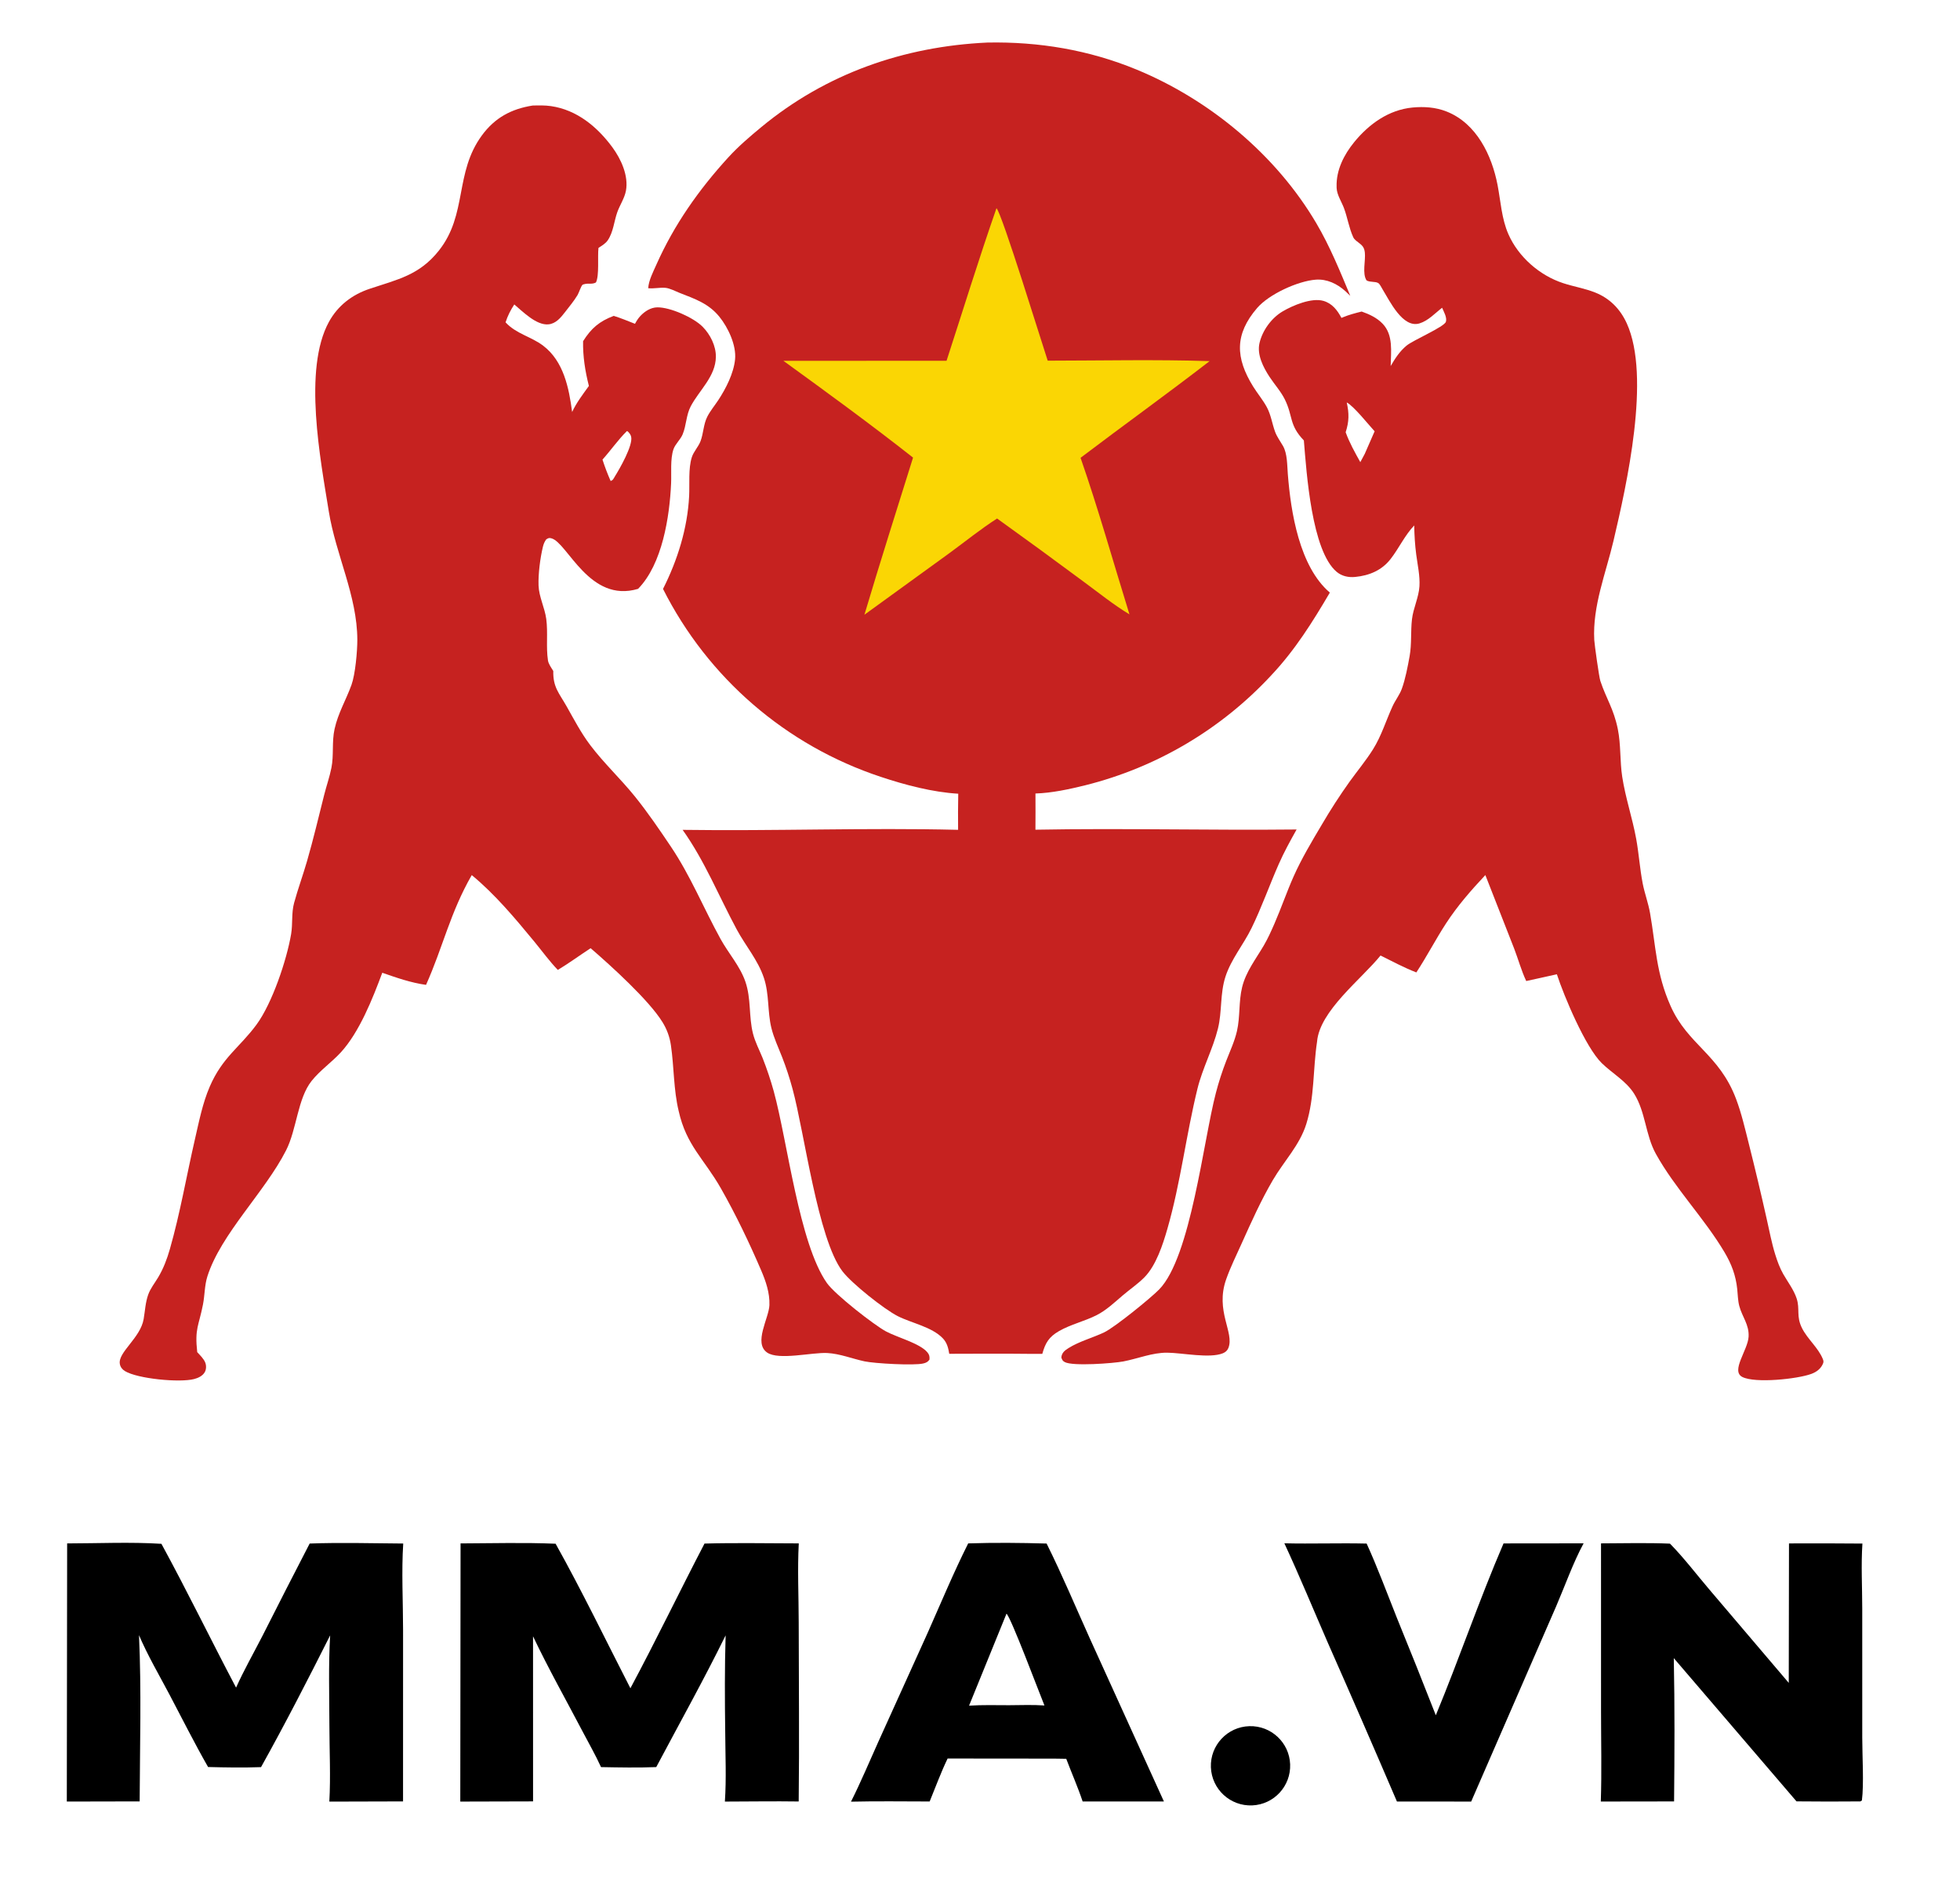 <svg version="1.1" xmlns="http://www.w3.org/2000/svg" style="display: block;" viewBox="0 0 2048 1974" width="857" height="826">
<path transform="translate(0,0)" fill="rgb(198,34,32)" d="M 1031.75 44.476 C 1085.49 43.444 1137.75 52.163 1187.54 72.682 C 1263.88 104.145 1333.4 161.888 1375.45 233.354 C 1389.76 257.672 1400.08 283.21 1410.92 309.153 C 1409.22 307.502 1407.49 305.877 1405.73 304.277 C 1397.27 296.6 1386.44 291.411 1374.8 292.306 C 1356.07 293.745 1326.02 307.489 1313.6 321.916 C 1289.92 349.432 1290.83 374.02 1309.43 404.008 C 1313.98 411.346 1319.65 418.023 1323.75 425.638 C 1328.03 433.572 1329.25 442.753 1332.31 451.182 C 1334.27 456.557 1337.79 461.192 1340.62 466.126 C 1345.22 474.144 1344.93 486.26 1345.64 495.276 C 1348.76 535.168 1357.65 592.086 1389.57 619.378 C 1371.43 650.221 1353.23 679.363 1328.57 705.575 C 1276.32 762.029 1208.75 802.041 1134.13 820.721 C 1117.44 824.86 1099.15 828.825 1081.95 829.358 C 1082.11 841.961 1081.95 854.582 1081.93 867.187 C 1172.85 865.5 1263.9 867.956 1354.84 866.968 C 1348.25 878.732 1341.69 890.633 1336.25 902.978 C 1326.43 925.218 1318.39 948.246 1307.7 970.119 C 1299.3 987.28 1286.4 1002.52 1280.48 1020.83 C 1274.7 1038.68 1277.05 1057.23 1272.64 1075.06 C 1267.36 1096.41 1256.51 1116.41 1251.2 1138.05 C 1239.35 1186.36 1233.59 1236.44 1219.83 1284.27 C 1215.08 1300.79 1208.01 1322.75 1195.67 1335.16 C 1188.87 1342 1180.44 1347.72 1173.07 1354.01 C 1164.54 1361.29 1155.93 1369.48 1145.84 1374.6 C 1133.24 1380.99 1118.79 1384.21 1106.56 1391.24 C 1095.98 1397.33 1092.25 1403.67 1089.1 1415.03 L 1073.25 1415.01 C 1046.14 1414.67 1018.99 1414.95 991.871 1414.97 C 990.891 1408.99 989.535 1403.4 985.223 1398.86 C 973.79 1386.81 952.627 1382.98 938.052 1375.6 C 923.932 1368.45 889.898 1341.41 880.271 1328.75 C 854.452 1294.8 840.54 1183.63 828.126 1138.11 C 825.096 1126.86 821.462 1115.77 817.241 1104.9 C 813.343 1094.9 808.488 1084.69 805.963 1074.24 C 801.812 1057.07 803.897 1039.19 798.178 1022.06 C 791.939 1003.36 779.078 988.676 769.869 971.579 C 751.034 936.605 736.455 899.956 713.26 867.351 C 809.137 868.711 905.243 864.997 1001.11 867.317 C 1000.98 854.737 1001.03 842.156 1001.27 829.577 C 974.42 828.003 945.798 820.448 920.334 811.952 C 821.44 779.239 739.587 708.588 692.774 615.536 C 707.909 585.533 718.337 552.313 720.058 518.57 C 720.697 506.036 719.095 489.735 722.859 477.935 C 724.768 471.952 729.711 467.051 731.954 461.157 C 735.093 452.903 734.984 443.395 739.075 435.435 C 742.145 429.459 746.798 423.85 750.514 418.22 C 758.483 406.147 766.661 390.111 768.07 375.507 C 769.487 360.812 760.855 342.418 751.687 331.099 C 740.431 317.201 726.299 312.472 710.264 306.19 C 705.802 304.442 699.967 301.244 695.198 300.838 C 689.251 300.331 683.268 301.862 677.281 301.236 C 677.846 292.965 682.389 284.345 685.732 276.813 C 704.325 234.929 730.223 198.158 761.064 164.426 C 771.545 152.963 783.549 142.699 795.506 132.811 C 863.17 76.863 944.506 48.499 1031.75 44.476 z"/>
<path transform="translate(0,0)" fill="rgb(250,214,4)" d="M 1041.22 217.611 C 1046.91 222.892 1088.65 358.748 1094.75 376.97 C 1151.04 376.908 1207.67 375.633 1263.92 377.431 C 1219.51 411.79 1173.82 444.559 1129.08 478.503 C 1147.79 532.336 1163.28 587.657 1180.17 642.113 C 1163.41 632.028 1147.72 619.312 1131.97 607.736 C 1102.1 585.562 1072.07 563.625 1041.85 541.928 C 1024.71 552.951 1008.33 566.209 991.863 578.245 L 903.217 642.518 C 919.575 587.617 936.92 532.958 954.04 478.287 C 909.908 443.519 864.062 410.135 818.582 377.132 L 989.058 377.056 C 1006.36 323.868 1022.8 270.433 1041.22 217.611 z"/>
<path transform="translate(0,0)" fill="rgb(198,34,32)" d="M 556.498 110.304 C 562.934 110.146 569.335 109.985 575.724 110.91 C 602.718 114.819 624.072 132.497 639.865 153.963 C 648.925 166.277 656.948 183.751 654.014 199.436 C 652.567 207.172 647.68 214.253 645.029 221.656 C 641.549 231.378 640.931 242.549 634.959 251.259 C 632.656 254.618 628.682 256.883 625.333 259.095 C 624.235 268.111 626.341 288.055 622.683 295.218 C 618.956 297.314 615.374 296.006 611.483 296.771 C 611.361 296.795 609.046 297.321 608.674 297.649 C 607.043 299.088 604.826 306.151 603.442 308.436 C 599.679 314.646 594.745 320.581 590.309 326.314 C 585.848 332.078 580.771 338.314 572.981 339.016 C 560.397 340.149 546.399 325.811 537.347 318.205 C 533.446 324.177 530.44 330.114 528.231 336.903 C 539.382 349.013 554.923 351.74 567.523 361.312 C 588.962 377.598 594.491 405.53 597.798 430.6 C 602.336 420.813 609.041 412.109 615.31 403.383 C 611.4 387.858 608.948 372.626 609.251 356.599 C 617.72 343.13 626.299 335.79 641.277 330.149 C 648.818 332.487 656.148 335.556 663.498 338.432 C 665.07 335.438 666.855 332.63 669.191 330.16 C 673.69 325.403 679.941 321.36 686.682 321.236 C 700.167 320.989 724.645 331.87 734.159 341.504 C 742.105 349.55 748.151 361.479 748.005 372.973 C 747.745 393.535 730.608 407.834 721.751 424.633 C 716.886 433.859 717.224 444.567 713.252 454.047 C 710.918 459.616 705.529 464.078 703.657 469.655 C 700.209 479.926 701.7 494.292 701.222 505.107 C 699.681 540.041 692.044 589.62 666.712 615.461 C 615.879 630.696 593.08 567.338 576.236 562.663 C 573.544 561.916 572.994 562.434 570.734 563.732 C 568.934 566.281 567.996 568.477 567.259 571.517 C 564.419 583.222 562.3 599.903 562.712 611.916 C 563.12 623.819 569.2 635.15 570.772 647.014 C 572.663 661.294 570.41 675.974 572.534 690.243 C 573.092 693.992 576.157 698.098 578.103 701.312 C 577.728 718.406 584.221 724.408 592.182 738.513 C 599.969 752.311 607.143 766.108 616.727 778.796 C 630.999 797.69 648.362 813.877 663.21 832.253 C 676.672 848.915 688.85 866.862 700.813 884.613 C 721.479 915.277 735.184 949.269 752.936 981.485 C 761.179 996.443 773.223 1009.74 778.833 1026 C 784.992 1043.86 782.26 1062.34 786.772 1080.25 C 788.955 1088.92 793.411 1097.36 796.767 1105.64 C 801.26 1117 805.153 1128.6 808.43 1140.38 C 822.97 1193.57 834.976 1299.68 864.019 1340.99 C 872.488 1353.03 913.08 1384.67 925.556 1391.46 C 937.18 1397.78 961.047 1403.91 968.992 1413.4 C 971.122 1415.94 971.465 1417.9 971.186 1421.11 C 969.372 1423.56 967.684 1424.35 964.801 1425.06 C 955.117 1427.46 913.688 1425.07 903.387 1422.87 C 890.367 1420.09 877.77 1414.87 864.356 1414.15 C 848.676 1413.31 813.645 1422 801.584 1413.68 C 787.04 1403.66 803.485 1377.65 803.958 1364.04 C 804.404 1351.22 800.138 1338.97 795.147 1327.36 C 782.723 1298.45 768.786 1269.37 753.23 1242.02 C 735.64 1211.11 717.197 1197.33 709.147 1161.29 C 703.712 1138.76 704.365 1115.3 701.02 1092.48 C 699.793 1083.86 696.764 1075.58 692.133 1068.2 C 678.091 1045.39 638.386 1009.41 617.142 991.05 C 605.624 998.561 594.659 1006.63 582.863 1013.76 C 574.121 1004.71 566.516 994.152 558.508 984.432 C 538.448 960.087 517.321 934.754 492.908 914.633 C 470.245 954.114 462.974 989.492 445.142 1029.37 C 429.205 1027.13 414.53 1021.97 399.417 1016.7 C 389.427 1043.52 375.479 1078.94 355.92 1100.11 C 346.403 1110.41 334.417 1118.7 325.66 1129.66 C 310.859 1148.19 310.165 1180.13 298.9 1202.32 C 276.862 1245.73 230.8 1289.64 216.684 1333.99 C 213.647 1343.53 213.965 1353.66 212.061 1363.41 C 207.666 1385.92 203.286 1388.39 206.044 1413.23 C 208.953 1416.45 212.939 1420.18 214.481 1424.26 C 215.612 1427.26 215.568 1431.11 214.028 1433.97 C 211.841 1438.02 207.138 1440.23 202.883 1441.34 C 187.774 1445.31 143.655 1441.12 130.443 1433 C 127.678 1431.3 125.768 1428.83 125.178 1425.6 C 122.965 1413.46 146.723 1398.49 150.077 1378.62 C 151.521 1370.07 151.908 1361.28 154.852 1353.05 C 157.155 1346.61 161.772 1340.89 165.254 1335.04 C 170.811 1325.7 174.511 1315.87 177.491 1305.44 C 188.241 1267.82 194.864 1228.85 203.647 1190.73 C 207.876 1172.38 211.631 1153.08 219.115 1135.74 C 232.482 1104.78 250.583 1094.7 268.15 1070.69 C 284.402 1048.47 299.532 1003.53 304.156 976.339 C 305.997 965.512 304.348 954.391 307.275 943.69 C 311.292 929.007 316.563 914.675 320.786 900.05 C 327.442 876.996 332.907 853.79 338.773 830.552 C 341.136 821.192 344.406 811.91 346.282 802.448 C 348.9 789.248 346.591 775.391 349.556 761.974 C 353.271 745.161 361.51 731.675 367.24 715.821 C 371.22 704.809 373.373 680.661 373.343 668.699 C 373.228 622.591 350.812 579.754 343.571 534.722 C 334.82 480.311 316.474 385.978 343.699 336.364 C 353.022 319.374 367.92 307.954 386.174 301.863 C 415.461 292.091 438.152 287.629 458.511 261.971 C 488.664 223.97 474.661 180.791 503.567 141.447 C 517.1 123.025 534.227 113.853 556.498 110.304 z M 638.007 502.661 C 640.546 502.085 641.213 499.943 642.543 497.821 C 647.393 490.088 661.472 465.6 659.493 456.549 C 658.964 454.131 657.624 452.682 656.004 450.954 L 655.015 450.571 C 645.725 459.768 638.237 470.649 629.518 480.372 C 631.993 488.014 634.77 495.312 638.007 502.661 z"/>
<path transform="translate(0,0)" fill="rgb(198,34,32)" d="M 1475.88 112.393 C 1488 111.232 1500.15 112.05 1511.56 116.559 C 1542.87 128.941 1558.9 162.374 1564.86 193.573 C 1568.11 210.583 1569.07 228.653 1576.1 244.677 C 1586.55 268.53 1608.73 287.913 1633.41 295.974 C 1644.32 299.538 1655.95 301.434 1666.61 305.648 C 1682.06 311.751 1693 322.926 1699.84 337.971 C 1725.19 393.763 1699.72 506.778 1685.93 565.376 C 1677.99 599.121 1663.93 633.521 1665.87 668.932 C 1666.14 673.772 1670.9 707.689 1672.19 711.585 C 1678.45 730.521 1686.16 740.668 1690.49 762.102 C 1693.8 778.446 1692.56 795.42 1695.08 811.871 C 1698.41 833.667 1705.69 854.895 1709.66 876.623 C 1712.5 892.129 1713.48 907.991 1716.49 923.449 C 1718.53 933.885 1722.36 943.961 1724.18 954.432 C 1730.27 989.399 1730.45 1017.25 1745.55 1051.3 C 1763.63 1092.08 1796.31 1101.65 1814 1148.46 C 1819.75 1163.69 1823.42 1179.77 1827.4 1195.53 C 1833.96 1221.58 1840.17 1247.71 1846.03 1273.92 C 1848.87 1286.3 1851.21 1299.12 1854.99 1311.23 C 1857.18 1318.25 1859.76 1325.4 1863.44 1331.8 C 1868.15 1340 1874.31 1348 1877.31 1357.03 C 1881.07 1368.34 1876.6 1375.61 1883.03 1388.3 C 1888.84 1399.76 1899.84 1408.55 1904.66 1420.32 C 1905.53 1422.44 1905.68 1423.54 1904.66 1425.73 C 1902.23 1430.97 1897.85 1434.1 1892.53 1436.04 C 1878.03 1441.33 1834.25 1445.99 1820.68 1439.23 C 1808.18 1432.99 1826.34 1411.23 1827.13 1397.14 C 1827.85 1384.37 1820.43 1376.5 1817.39 1364.92 C 1815.94 1359.43 1815.85 1353.06 1815.26 1347.38 C 1813.76 1332.94 1809.28 1321.12 1801.86 1308.64 C 1780.63 1272.94 1750.32 1242.24 1730.23 1205.98 C 1719.33 1186.32 1719.54 1162.16 1707.51 1143.1 C 1699.09 1129.76 1684.76 1121.97 1673.67 1111.14 C 1656.64 1094.49 1634.25 1041.18 1626.8 1018.29 C 1616.17 1020.79 1605.43 1022.9 1594.78 1025.36 C 1589.67 1014.53 1586.47 1002.64 1582.17 991.462 L 1552.06 914.601 C 1537.12 930.548 1522.98 946.691 1511.03 965.048 C 1500.11 981.818 1490.95 999.636 1479.95 1016.37 C 1467.13 1011.38 1454.85 1004.83 1442.54 998.681 C 1422.51 1023.47 1378.75 1056.62 1376.19 1088.88 C 1371.83 1117.55 1373.71 1146.66 1364.97 1174.74 C 1358.04 1196.99 1341.66 1213.55 1330.09 1233.3 C 1317.59 1254.65 1307.57 1277.07 1297.44 1299.6 C 1291.86 1312.01 1285.8 1324.21 1281.25 1337.06 C 1269.46 1370.33 1290.01 1392.67 1283.56 1408.85 C 1282.47 1411.6 1280.49 1413.32 1277.79 1414.42 C 1263.96 1420.04 1235.33 1413.96 1219.66 1413.81 C 1204.11 1413.66 1188.91 1420.06 1173.75 1422.96 C 1163.63 1424.9 1120.88 1428.17 1112.55 1423.61 C 1110.12 1422.29 1109.95 1421.29 1108.98 1418.86 C 1109.46 1413.9 1112.45 1411.55 1116.43 1409.04 C 1127.67 1401.95 1141.71 1398.29 1153.76 1392.56 C 1164.77 1387.33 1202.58 1356.61 1211.32 1347.6 C 1244.25 1313.66 1257.4 1192.22 1270.47 1142.34 C 1273.43 1130.97 1277.05 1119.77 1281.29 1108.81 C 1285.24 1098.62 1290.08 1088.28 1292.52 1077.6 C 1295.93 1062.7 1294.22 1046.91 1297.9 1031.82 C 1301.88 1015.5 1312.25 1002.4 1320.59 988.134 C 1324.86 980.834 1328.24 973.258 1331.62 965.523 C 1338.76 949.147 1344.55 932.102 1351.79 915.856 C 1360.04 897.336 1370.93 879.136 1381.28 861.722 C 1390.24 846.398 1399.88 831.483 1410.18 817.024 C 1418.27 805.785 1427.3 794.933 1434.66 783.207 C 1443.46 769.203 1448.28 753.021 1455.15 738.054 C 1457.96 731.95 1462.44 726.277 1464.73 720.058 C 1468.44 709.984 1471.04 696.346 1472.96 685.61 C 1475.18 673.146 1473.93 659.969 1475.38 647.339 C 1476.72 635.644 1482.49 624.374 1483.2 612.766 C 1483.86 601.936 1481.25 590.411 1479.84 579.681 C 1478.51 569.514 1477.9 559.431 1477.73 549.183 C 1467.75 559.652 1461.83 573.001 1453.01 584.317 C 1443.76 596.186 1430.75 601.577 1416.04 603.011 C 1409.04 603.693 1402.12 602.264 1396.65 597.646 C 1370.57 575.629 1365.26 494.638 1362.42 460.354 C 1346.77 444.032 1351.29 435.398 1342.64 417.689 C 1338.5 409.191 1331.71 401.778 1326.52 393.855 C 1319.96 383.828 1313.21 370.747 1316.08 358.488 C 1319.18 345.251 1328.63 332.32 1340.25 325.463 C 1350.9 319.177 1370.54 310.903 1382.87 314.481 C 1392.04 317.145 1397.41 324.223 1401.7 332.259 L 1403.33 331.594 C 1409.71 328.935 1416.11 327.284 1422.82 325.617 C 1430.87 328.457 1438.72 332.063 1444.72 338.344 C 1456.05 350.202 1453.42 367.578 1453.13 382.576 C 1457.8 374.57 1462.45 367.324 1469.62 361.323 C 1476.7 355.412 1509.16 341.726 1510.84 336.29 C 1512.2 331.907 1508.6 325.69 1506.87 321.671 C 1499.41 327.39 1492.52 335.167 1483.27 338.008 C 1465.77 343.38 1452.16 314.59 1444.72 302.518 C 1443.65 300.773 1441.83 296.878 1440.17 295.873 C 1436.92 293.908 1431.78 295.28 1427.95 293.094 C 1423.16 285.862 1427.13 272.345 1426.12 263.712 C 1425.31 256.775 1421.79 255.545 1416.89 251.467 C 1415.65 250.433 1414.67 249.347 1413.98 247.868 C 1409.64 238.49 1407.99 227.24 1404.31 217.484 C 1401.79 210.792 1397.06 203.823 1396.66 196.636 C 1396.63 196.128 1396.64 195.619 1396.63 195.11 C 1396.13 177.735 1404.31 161.69 1415.05 148.515 C 1430.47 129.615 1451.12 114.772 1475.88 112.393 z M 1406.09 451.778 C 1410.07 462.796 1415.72 472.82 1421.41 483.024 L 1426.04 474.381 L 1436.35 450.784 C 1430.14 444.022 1414.55 424.439 1407.22 420.62 C 1409.77 432.054 1409.75 440.549 1406.09 451.778 z"/>
<path transform="translate(0,0)" fill="rgb(0,0,0)" d="M 736.126 1613.31 C 768.9 1612.41 801.83 1613.09 834.622 1613.13 C 833.192 1640.37 834.53 1668.42 834.559 1695.74 C 834.625 1758.1 835.279 1820.53 834.549 1882.88 C 808.867 1882.5 783.109 1882.95 757.419 1882.98 C 759.051 1858.95 757.895 1834.34 757.77 1810.25 C 757.311 1776.7 757.165 1742.79 758.192 1709.26 C 735.361 1755.68 709.967 1801.23 685.695 1846.93 C 666.586 1847.69 647.117 1847.31 627.993 1846.95 C 622.359 1834.56 615.435 1822.49 609.111 1810.43 C 591.676 1777.18 573.074 1744.14 556.95 1710.25 L 556.977 1882.78 L 480.928 1882.98 L 481.217 1613.15 C 514.224 1613.04 547.566 1612.09 580.532 1613.48 C 607.972 1662.56 632.981 1714.43 658.691 1764.54 C 685.436 1714.61 709.971 1663.54 736.126 1613.31 z"/>
<path transform="translate(0,0)" fill="rgb(0,0,0)" d="M 323.537 1613.29 C 355.99 1612.09 388.819 1613.05 421.31 1613.27 C 419.396 1641.88 421.148 1674.89 421.146 1703.87 L 421.114 1882.8 L 344.096 1883.01 C 345.561 1856.78 344.208 1829.8 344.157 1803.5 C 344.108 1772.2 343.07 1740.5 344.944 1709.27 C 321.732 1755.4 297.867 1801.87 272.727 1846.97 C 254.392 1847.63 235.723 1847.34 217.383 1846.85 C 203.219 1822.1 190.372 1796.34 177.05 1771.12 C 166.265 1750.71 154.272 1730.29 145.202 1709.05 C 147.825 1766.68 146.118 1825.07 145.893 1882.79 L 69.772 1882.95 L 70.119 1613.15 C 102.716 1613.11 136.121 1611.54 168.633 1613.57 C 195.632 1663.07 220.317 1713.98 246.633 1763.87 C 254.872 1745.51 265.074 1727.64 274.254 1709.71 C 290.514 1677.48 306.942 1645.34 323.537 1613.29 z"/>
<path transform="translate(0,0)" fill="rgb(0,0,0)" d="M 1672.93 1613.11 C 1696.88 1613.05 1721.07 1612.37 1745 1613.39 C 1759.61 1628.28 1772.72 1645.6 1786.27 1661.51 L 1869.11 1758.93 L 1869.35 1613.16 C 1894.92 1613.03 1920.5 1613.08 1946.07 1613.31 C 1944.57 1635.64 1945.89 1658.94 1945.89 1681.37 L 1945.9 1816.4 C 1945.91 1835.02 1947.72 1864.88 1945.54 1881.8 L 1943.94 1882.8 C 1921.69 1883.01 1899.44 1883 1877.19 1882.76 L 1748.97 1733.06 C 1750 1782.88 1749.75 1832.99 1749.27 1882.82 L 1672.71 1882.93 C 1673.75 1851.43 1672.95 1819.69 1672.95 1788.16 L 1672.93 1613.11 z"/>
<path transform="translate(0,0)" fill="rgb(0,0,0)" d="M 1011.66 1613.14 C 1038.74 1612.24 1066.53 1612.49 1093.6 1613.29 C 1109.74 1645.7 1123.87 1679.49 1138.77 1712.51 L 1216.17 1882.87 L 1131.26 1882.88 C 1126.26 1867.83 1119.72 1853.15 1114.13 1838.28 C 1107.6 1838.07 1101.04 1838.13 1094.5 1838.08 L 990.155 1837.98 C 983.158 1852.5 977.531 1867.96 971.403 1882.88 C 944.022 1882.86 916.563 1882.43 889.192 1883.07 C 899.464 1862.68 908.35 1841.36 917.738 1820.54 L 969.222 1706.81 C 983.092 1675.62 996.373 1643.64 1011.66 1613.14 z M 1012.57 1782.72 C 1026.41 1781.86 1040.38 1782.22 1054.25 1782.26 C 1066.53 1782.21 1079.1 1781.66 1091.34 1782.53 C 1085.88 1769.3 1056.43 1690.58 1051.69 1686.58 L 1012.57 1782.72 z"/>
<path transform="translate(0,0)" fill="rgb(0,0,0)" d="M 1342.04 1613.03 C 1370.68 1613.72 1399.36 1612.63 1428.02 1613.32 C 1439.52 1638.6 1449.23 1664.96 1459.54 1690.77 C 1473.39 1724.67 1486.97 1758.66 1500.3 1792.77 C 1524.87 1733.37 1545.67 1672.18 1571.07 1613.16 L 1654.73 1613.07 C 1643.76 1633.32 1635.33 1657.33 1626.16 1678.63 L 1537.25 1882.97 L 1459.66 1882.9 C 1435.93 1827.51 1411.89 1772.26 1387.53 1717.14 C 1372.4 1682.46 1357.99 1647.34 1342.04 1613.03 z"/>
<path transform="translate(0,0)" fill="rgb(0,0,0)" d="M 1305.42 1804.17 C 1328.18 1803.48 1347.23 1821.29 1348.08 1844.04 C 1348.92 1866.8 1331.25 1885.97 1308.5 1886.97 C 1285.53 1887.98 1266.13 1870.1 1265.27 1847.12 C 1264.42 1824.14 1282.44 1804.87 1305.42 1804.17 z"/>
</svg>